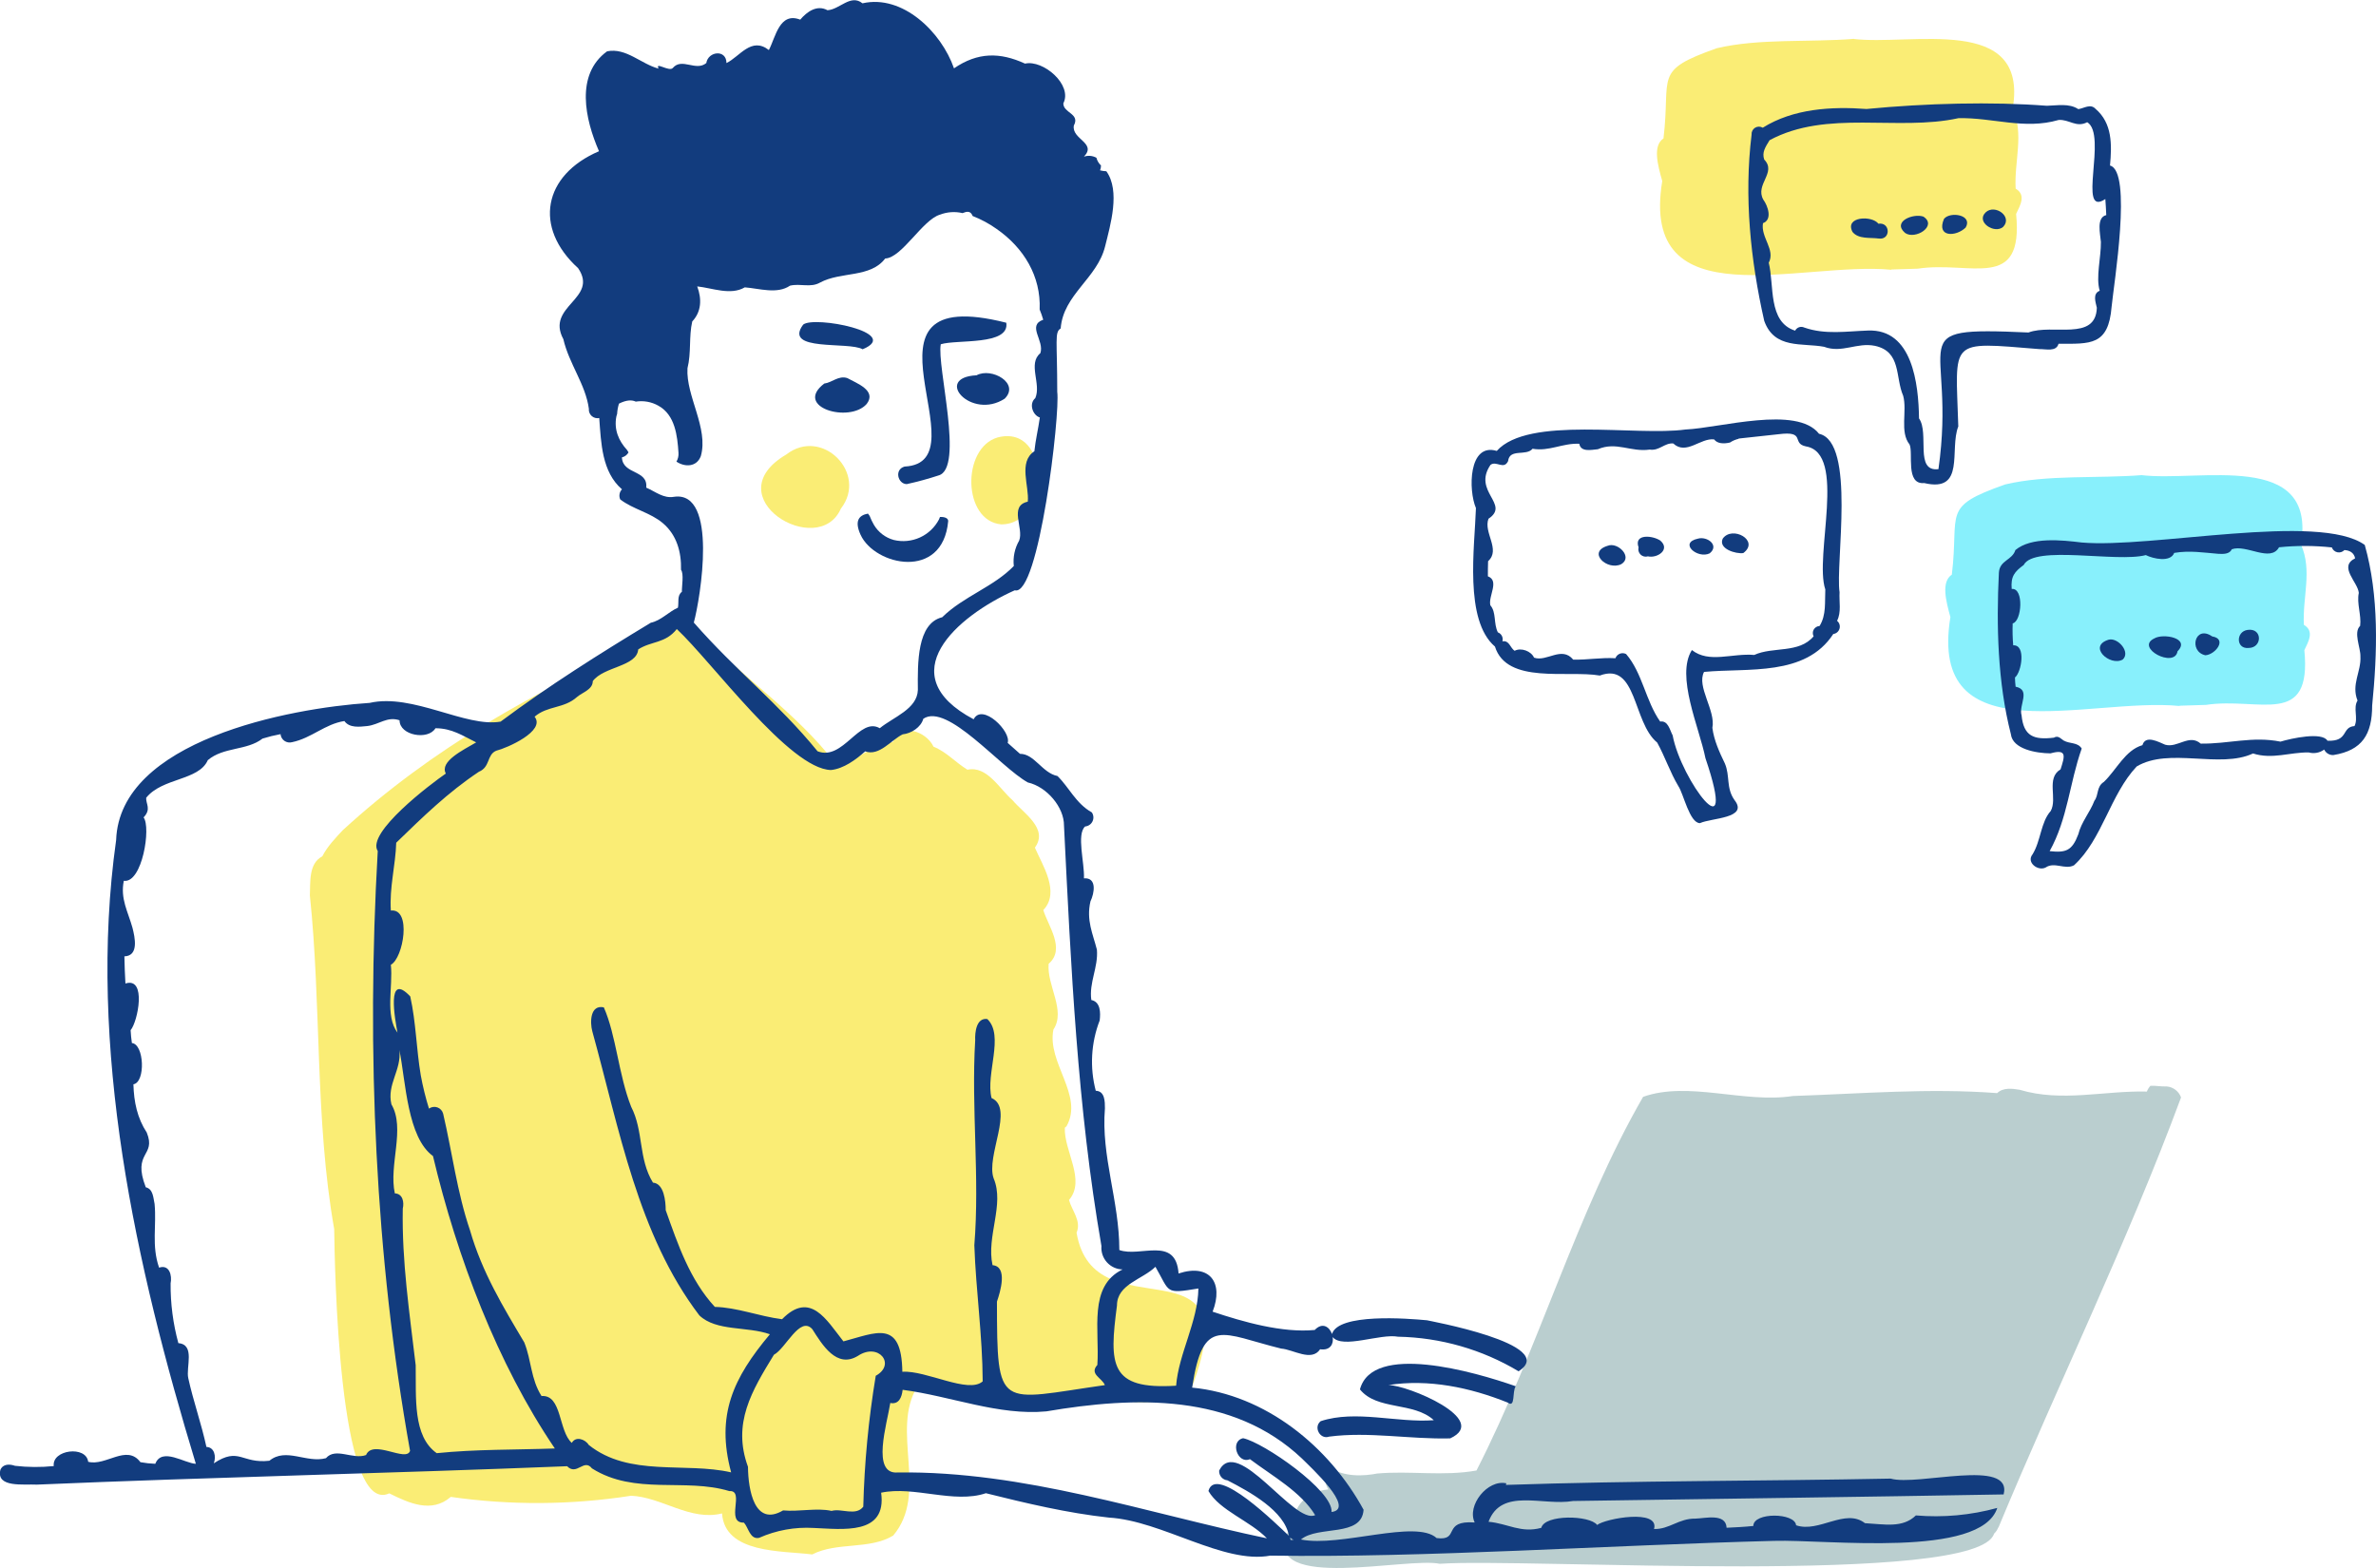 <svg width="550" height="363" viewBox="0 0 550 363" fill="none" xmlns="http://www.w3.org/2000/svg">
<g clip-path="url(#clip0_6_2410)">
<path d="M385.066 32.048C386.84 17.441 382.492 16.434 397.43 11.159C407.2 8.851 418.85 9.825 429.214 8.998H428.88C442.378 10.672 469.56 3.088 465.919 25.078C468.587 31.134 466.226 37.337 466.586 43.673C469.073 45.141 467.626 47.549 466.693 49.529C468.473 67.651 456.236 60.321 443.905 62.202L437.837 62.389L437.783 62.449C416.87 60.448 379.491 74.181 384.779 41.913C383.712 38.151 382.538 33.729 385.066 32.048Z" fill="#FAED75"/>
<path d="M333.269 362.026C352.869 360.619 457.83 367.329 461.591 355.05C462.035 354.636 462.375 354.125 462.585 353.556V353.669C476.443 320.32 492.488 287.512 504.872 254.063C504.62 253.363 504.172 252.75 503.58 252.298C502.989 251.846 502.279 251.574 501.537 251.515C500.27 251.576 499.037 251.309 497.783 251.369C497.424 251.755 497.146 252.208 496.963 252.703C487.086 252.456 477.309 255.217 467.54 252.296C465.812 251.996 463.658 251.736 462.305 253.063C446.399 251.862 431.068 253.196 415.029 253.73C403.692 255.484 390.868 250.195 380.351 253.923C364.953 280.602 356.21 312.19 341.779 340.43C334.023 341.817 326.367 340.43 318.698 341.137L319.224 341.05C315.303 341.837 311.182 341.897 307.707 339.716C307.125 340.429 306.789 341.312 306.752 342.233C306.715 343.153 306.977 344.06 307.501 344.818C301.612 345.279 298.984 349.781 299.331 353.949C298.759 354.292 298.236 354.711 297.777 355.196C292.836 368.483 325.78 360.405 333.269 362.026Z" fill="#BACECF"/>
<path d="M311.682 340.736L312.13 340.676C311.989 340.71 311.836 340.71 311.682 340.736Z" fill="#BACECF"/>
<path d="M338.251 340.603H338.184C338.142 340.599 338.1 340.599 338.058 340.603C338.022 340.606 337.986 340.606 337.951 340.603H338.017H337.977L338.251 340.637V340.603Z" fill="#BACECF"/>
<path d="M230.922 101.273C243.326 98.058 243.166 121.422 231.776 121.396C222.813 120.602 222.553 103.721 230.922 101.273Z" fill="#FAED75"/>
<path d="M182.02 105.215C190.276 98.785 201.006 109.577 194.644 117.754C189.395 129.673 165.274 115.053 182.02 105.215Z" fill="#FAED75"/>
<path d="M451.815 133.034C453.588 118.421 449.24 117.414 464.179 112.145C473.948 109.837 485.599 110.811 495.962 109.984H495.602C509.1 111.651 536.282 104.075 532.641 126.065C535.309 132.121 532.948 138.324 533.308 144.66C535.795 146.127 534.348 148.535 533.415 150.516C535.195 168.638 522.958 161.307 510.627 163.188L504.565 163.375L504.512 163.435C483.565 161.388 446.219 175.127 451.481 142.859C450.461 139.137 449.287 134.709 451.815 133.034Z" fill="#88F0FC"/>
<path d="M77.359 284.537C72.871 259.072 74.424 232.907 71.73 207.315C71.877 204.234 71.39 199.912 74.618 198.238C75.758 195.95 77.805 193.849 79.353 192.188C99.906 173.326 123.741 159.987 149.055 148.835C148.142 142.472 157.171 142.305 160.873 145.32C171.109 156.272 184.134 164.722 193.29 176.621C198.178 176.621 201.806 172.299 206.701 171.752C208.388 167.13 214.444 169.318 216.091 172.859C219.072 174.047 221.239 176.554 223.947 178.195C228.468 177.195 231.402 182.67 234.397 185.265C236.891 188.253 242.786 191.815 239.558 196.23C241.259 200.232 245.487 206.521 241.506 210.683C242.573 214.272 246.734 219.714 242.746 223.116C242.279 228.131 246.787 233.914 243.853 238.329C242.273 246.026 250.922 253.523 246.894 260.713C246.768 260.845 246.632 260.968 246.487 261.08C246.261 266.416 251.416 273.225 247.454 277.801C248.121 280.275 250.382 282.67 249.202 285.371C253.256 309.335 289.215 285.331 276.03 320.807C271.182 325.176 263.933 325.223 257.858 323.882C248.581 327.264 238.658 324.089 229.088 325.883C223.213 324.249 218.958 320.074 212.229 321.214C212.243 321.175 212.261 321.137 212.283 321.101C206.134 331.279 215.024 345.699 206.754 355.497C201.193 358.831 193.803 356.904 188.008 359.859C181.026 358.965 167.775 359.718 167.141 350.361C159.806 352.222 153.217 346.579 146.088 346.272C132.262 348.429 118.193 348.519 104.341 346.539C99.906 350.407 94.624 347.96 90.109 345.719C78.279 351.235 77.492 292.528 77.359 284.537Z" fill="#FAED75"/>
<path d="M217.244 110.071C214.835 110.863 212.387 111.53 209.909 112.072C207.848 112.072 206.934 108.697 209.402 108.01C228.215 107.056 194.624 65.023 232.936 74.714C233.763 80.05 221.459 78.536 217.771 79.697C216.811 84.746 223.26 108.457 217.244 110.071Z" fill="#123C7E"/>
<path d="M199.685 80.857C196.438 78.99 181.219 81.491 185.914 75.155C188.402 73.04 208.988 77.016 199.685 80.857Z" fill="#123C7E"/>
<path d="M226.054 86.88C229.542 84.979 236.171 88.748 232.556 92.302C224.814 97.318 215.944 87.394 226.054 86.88Z" fill="#123C7E"/>
<path d="M190.802 88.794C192.623 88.567 194.097 86.867 196.138 87.527C198.232 88.701 203.04 90.388 200.612 93.53C196.631 98.025 183.633 94.27 190.802 88.794Z" fill="#123C7E"/>
<path d="M200.919 118.901C201.046 119.081 201.166 119.262 201.306 119.435C201.581 120.138 201.907 120.82 202.28 121.476C203.301 123.214 204.962 124.483 206.908 125.011C208.931 125.495 211.058 125.289 212.951 124.427C214.845 123.564 216.395 122.093 217.358 120.249C217.447 120.065 217.522 119.876 217.585 119.682C218.598 119.628 219.552 119.942 219.485 120.669C218.225 134.449 202.466 130.954 199.205 123.797C197.751 120.602 198.805 119.288 200.919 118.901Z" fill="#123C7E"/>
<path d="M341.652 117.621C341.358 126.665 338.891 143.553 346.053 149.682C348.807 158.486 362.845 155.105 370.321 156.392C378.991 153.15 377.91 167.264 383.599 171.899C385.399 175.134 386.593 178.802 388.527 182.024C389.688 183.704 391.101 190.561 393.509 190.561C396.11 189.34 404.846 189.487 401.511 185.225C399.511 182.424 400.511 179.623 399.271 176.741C398.01 174.127 396.763 171.405 396.383 168.504C397.197 164.502 392.662 158.926 394.456 155.551C404.752 154.578 417.897 156.665 424.372 146.774C424.708 146.732 425.024 146.592 425.281 146.372C425.538 146.151 425.724 145.861 425.817 145.535C425.91 145.21 425.906 144.864 425.804 144.541C425.703 144.219 425.508 143.933 425.246 143.719C426.286 141.718 425.686 139.244 425.826 137.103C424.812 130.547 429.661 102.327 421.071 100.42C415.929 93.803 398.117 99.086 390.161 99.432C378.684 101.033 353.809 96.218 346.473 104.388C339.891 102.414 339.878 113.519 341.652 117.621ZM345.033 107.616C346.367 106.596 348.114 108.83 349.094 106.749C349.448 103.741 353.282 105.682 354.763 103.888C358.644 104.555 361.665 102.554 365.58 102.734C365.913 104.735 368.407 104.128 369.868 104.001C374.142 102.16 377.524 104.721 381.872 104.081C384.112 104.421 385.299 102.494 387.32 102.661C390.334 105.462 393.615 101.327 396.79 101.727C397.523 102.714 398.971 102.787 400.458 102.447C401.078 102.034 401.77 101.74 402.498 101.58L402.352 101.547L403.019 101.467L411.688 100.526C418.163 99.692 414.602 102.641 418.03 103.341C427.6 104.915 419.904 128.686 422.525 136.456C422.378 139.324 422.798 142.365 421.191 144.927C420.917 144.938 420.651 145.018 420.416 145.161C420.181 145.303 419.986 145.502 419.849 145.739C419.712 145.977 419.638 146.245 419.632 146.519C419.626 146.794 419.69 147.065 419.817 147.308C416.436 151.343 410.408 149.635 406.073 151.623C400.911 151.176 395.629 153.624 391.641 150.489C387.854 156.492 393.355 168.417 394.776 175.514C402.552 198.404 389.127 180.643 387.187 170.238C386.52 168.998 386.14 166.757 384.299 167.043C380.931 162.268 380.198 155.798 376.417 151.416C376.193 151.299 375.948 151.232 375.697 151.218C375.445 151.204 375.194 151.245 374.959 151.336C374.725 151.428 374.513 151.569 374.337 151.749C374.162 151.93 374.027 152.146 373.942 152.383C370.561 152.19 367.387 152.797 364.166 152.704C361.498 149.482 358.037 153.297 355.103 152.25C354.436 150.729 352.102 149.862 350.608 150.663C349.568 149.996 349.388 148.175 347.78 148.475C347.901 148.059 347.86 147.613 347.664 147.226C347.469 146.84 347.134 146.542 346.727 146.394C345.693 144.326 346.413 141.772 344.986 140.124C344.479 137.983 347.16 134.462 344.419 133.415C344.419 132.241 344.419 131.08 344.466 129.913C347.447 127.245 343.332 123.29 344.559 120.089C349.661 116.7 340.778 113.826 345.033 107.603V107.616Z" fill="#123C7E"/>
<path d="M434.009 80.063C440.171 81.397 438.677 87.32 440.551 91.622C441.518 95.177 439.697 99.979 442.031 102.9C442.938 104.861 441.011 112.238 445.412 111.831C455.056 114.106 451.194 104.054 453.308 98.725C452.702 78.362 450.821 79.103 472.041 80.817C473.582 80.777 475.976 81.517 476.516 79.583C483.892 79.583 488.066 80.063 488.8 71.006C489.32 65.67 493.615 39.658 488.427 38.324C488.88 33.449 488.953 28.52 485.092 25.212C483.918 23.924 482.425 25.078 481.091 25.265C478.937 23.851 476.209 24.438 473.795 24.485C461.124 23.504 445.786 23.904 432.055 25.232C423.952 24.618 415.089 25.151 408.047 29.567C407.777 29.403 407.467 29.317 407.152 29.318C406.836 29.32 406.527 29.409 406.259 29.575C405.991 29.742 405.775 29.98 405.633 30.262C405.492 30.544 405.432 30.86 405.459 31.174C403.692 45.507 405.199 60.188 408.387 74.281C410.741 80.897 417.177 79.33 422.238 80.283C426.373 81.844 429.847 79.203 434.009 80.063ZM417.657 75.828C417.28 75.647 416.848 75.621 416.452 75.756C416.057 75.891 415.73 76.175 415.543 76.548C409.187 74.547 410.748 66.05 409.434 60.828C411.028 57.78 407.533 54.978 408.1 51.664C410.361 50.83 409.207 47.628 408.167 46.208C406.2 42.686 411.335 39.952 408.38 36.937C407.82 35.243 408.654 34.049 409.627 32.455C422.912 25.298 439.19 30.454 453.342 27.359C461.244 27.172 468.613 30.087 476.536 27.773C478.963 27.593 480.617 29.627 483.151 28.293C487.913 31.161 480.711 50.516 487.346 46.081C487.433 47.315 487.513 48.562 487.56 49.796C485.205 50.336 486.186 54.191 486.319 56.006C486.366 59.627 485.105 64.183 486.046 67.311C484.339 67.978 485.105 69.979 485.379 71.246C485.119 79.116 475.082 74.881 469.554 76.975C439.097 75.601 453.048 78.256 448.714 108.61C443.118 109.277 446.666 100.346 444.219 96.864C444.105 88.861 442.698 76.115 432.415 76.522C427.453 76.682 422.532 77.535 417.657 75.828Z" fill="#123C7E"/>
<path d="M395.763 128.099C392.955 129.466 388.494 125.678 393.049 124.697C395.183 124.097 398.07 126.231 395.763 128.099Z" fill="#123C7E"/>
<path d="M403.539 128.039C401.838 128.286 397.71 127.072 398.777 124.704C400.958 121.582 407.447 125.137 403.539 128.039Z" fill="#123C7E"/>
<path d="M381.458 128.799C381.165 128.888 380.854 128.896 380.556 128.824C380.258 128.752 379.985 128.602 379.765 128.389C379.545 128.177 379.386 127.909 379.303 127.614C379.221 127.319 379.219 127.007 379.297 126.711C378.137 123.443 382.732 123.984 384.372 125.184C386.693 127.232 383.652 129.299 381.458 128.799Z" fill="#123C7E"/>
<path d="M375.296 130.607C372.035 132.207 367.294 127.805 372.148 126.351C374.469 125.404 378.044 128.952 375.296 130.607Z" fill="#123C7E"/>
<path d="M463.692 52.524C461.691 54.265 457.25 51.343 459.69 49.123C461.811 47.208 465.953 50.15 463.692 52.524Z" fill="#123C7E"/>
<path d="M450.001 50.67C451.401 48.903 456.729 49.71 455.022 52.671C452.748 54.885 448.167 54.945 450.001 50.67Z" fill="#123C7E"/>
<path d="M445.226 50.143C448.56 52.317 443.325 55.579 440.998 53.931C437.93 51.29 442.885 49.336 445.226 50.143Z" fill="#123C7E"/>
<path d="M434.822 51.79C437.637 51.37 437.717 55.626 434.882 55.219C432.882 54.945 430.214 55.425 428.814 53.685C426.946 50.096 433.302 49.823 434.822 51.79Z" fill="#123C7E"/>
<path d="M8.529 343.698C49.169 341.964 90.376 341.084 131.276 339.436C133.537 341.737 135.144 337.555 137.025 339.936C146.968 346.219 158.625 342.091 168.822 345.192C172.563 344.939 167.768 352.602 172.203 352.496C173.263 353.636 173.61 356.497 175.737 356.01C179.691 354.259 184.005 353.477 188.321 353.729C194.99 353.99 205.334 355.504 203.967 345.566C211.549 343.938 220.819 348.18 228.215 345.686C237.424 347.987 247.094 350.288 256.677 351.328C269.015 352.055 283.166 362.16 294.069 360.132C329.454 360.679 372.608 357.698 410.694 356.717C422.865 356.357 458.517 360.813 462.331 349.094C456.203 350.779 449.825 351.366 443.492 350.828C440.411 353.816 436.229 352.869 431.701 352.622C427.126 349.074 421.031 354.93 415.763 353.109C415.516 350.174 405.866 350.041 405.859 353.269C403.805 353.483 401.738 353.589 399.677 353.683C399.504 350.261 394.749 351.502 392.448 351.568C388.6 351.502 386.446 354.07 382.879 353.976C384.212 349.227 371.588 351.548 369.708 353.036C368.014 350.761 357.584 350.541 356.777 353.703C352.055 354.99 349.061 352.709 344.566 352.295C347.554 344.292 357.143 348.701 364.146 347.487C397.363 346.98 430.594 346.56 463.805 345.966C465.939 337.429 443.885 344.105 437.65 342.304C407.973 342.891 378.177 342.771 348.567 343.765C348.614 343.645 348.661 343.518 348.701 343.398C344.353 342.418 339.478 348.527 341.365 352.462C333.669 351.902 338.097 356.791 332.555 356.071C327.754 351.662 310.228 358.245 301.138 356.404C305.14 353.069 315.223 355.97 315.643 349.514C307.641 334.841 292.922 322.875 275.957 321.241C278.478 304.44 282.859 308.842 296.564 312.204C299.338 312.39 303.593 315.339 305.58 312.364C307.981 312.704 308.734 311.103 308.494 309.549C310.822 312.337 319.471 308.682 323.632 309.456C333.468 309.645 343.083 312.404 351.522 317.459C361.271 311.19 329.841 305.614 330.341 305.654C325.793 305.221 309.781 303.98 308.334 308.829C307.754 307.201 306.147 306.014 304.333 307.895C296.844 308.622 287.741 306.021 280.698 303.66C283.313 296.923 280.031 292.455 272.816 294.816C272.189 286.045 263.926 291.147 259.105 289.387C259.105 277.981 254.85 267.69 255.77 256.592C255.77 255.011 255.77 252.59 253.65 252.516C252.233 247.129 252.551 241.432 254.556 236.236C254.77 234.495 254.783 231.947 252.623 231.507C252.049 227.505 254.25 223.963 253.916 219.861C252.983 216.193 251.409 213.025 252.422 208.67C253.316 206.815 254.003 203.12 250.915 203.334C251.082 199.752 249.148 193.122 251.189 191.328C251.551 191.298 251.9 191.173 252.199 190.966C252.498 190.759 252.738 190.477 252.895 190.149C253.052 189.821 253.121 189.457 253.094 189.094C253.067 188.731 252.946 188.382 252.743 188.08C249.001 185.972 247.461 182.244 244.78 179.65C241.252 178.936 239.445 174.494 236.11 174.514C235.15 173.68 234.197 172.84 233.256 171.979C234.156 169.372 227.361 162.642 225.38 166.517C206.041 156.252 221.379 142.699 234.903 136.656C240.472 138.251 245.447 95.798 244.733 90.715C244.733 78.823 244.066 76.916 245.527 76.042C246.12 68.185 253.976 64.47 255.81 57.04C257.024 52.131 259.391 44.201 256.097 39.645C255.607 39.627 255.119 39.557 254.643 39.438C254.786 39.08 254.86 38.697 254.863 38.311C254.344 37.831 253.976 37.21 253.803 36.524C253.366 36.282 252.884 36.133 252.387 36.088C251.889 36.044 251.388 36.103 250.915 36.264C253.963 33.076 248.014 32.262 248.575 29.06C250.068 26.279 246.14 26.192 246.14 23.938C248.341 19.629 241.472 13.773 237.278 14.727C231.456 12.059 226.334 12.059 220.832 15.821C217.911 7.404 208.928 -1.354 199.652 0.767C196.898 -1.454 194.383 2.201 191.549 2.368C189.128 1.034 186.781 2.715 185.24 4.549C180.439 2.702 179.559 8.551 177.978 11.586C173.917 8.411 171.243 13.113 168.162 14.6C168.162 11.379 163.927 11.839 163.493 14.6C161.066 16.601 157.852 13.267 155.744 15.734C154.924 16.701 151.516 14.16 152.456 15.881C148.455 14.861 144.947 10.985 140.533 11.879C133.11 17.268 135.438 27.64 138.659 35.01C125.748 40.526 123.434 52.651 133.824 62.082C138.665 69.199 126.241 70.8 130.403 78.51C131.736 84.259 135.564 89.008 136.311 94.617C136.279 94.93 136.322 95.246 136.435 95.54C136.548 95.834 136.729 96.097 136.963 96.307C137.197 96.518 137.477 96.67 137.781 96.752C138.085 96.834 138.404 96.843 138.712 96.778C139.145 102.561 139.305 109.237 143.974 113.279C143.681 113.584 143.486 113.968 143.414 114.384C143.341 114.8 143.395 115.228 143.567 115.613C146.548 117.915 150.516 118.635 153.45 121.123C156.671 123.857 157.745 127.839 157.645 131.908C158.345 132.881 157.805 135.736 157.845 137.003C156.691 137.864 157.178 139.391 156.931 140.678C154.764 141.632 153.043 143.653 150.649 144.167C138.845 151.297 126.928 158.807 115.884 167.057C107.822 168.478 95.551 160.454 85.568 162.722C66.775 163.942 27.696 171.479 26.882 194.483C20.133 242.505 31.41 293.028 45.335 338.876C42.8 338.809 37.479 334.961 35.945 338.876C34.79 338.835 33.64 338.711 32.504 338.502C29.329 334.241 24.501 339.49 20.413 338.409C19.953 334.601 11.984 335.594 12.444 339.403C9.458 339.707 6.449 339.687 3.468 339.343C2.241 338.903 0.687 338.869 0.087 340.277C-0.94 344.479 5.522 343.538 8.529 343.698ZM212.469 159.74C212.303 164.169 206.834 165.977 203.653 168.584C198.918 165.87 195.164 176.235 189.248 173.92C180.039 162.642 170.369 155.278 160.606 144.127C162.133 138.477 166.301 113.519 156.018 115.013C153.59 115.44 151.783 113.846 149.589 112.886C150.049 108.697 144.167 109.938 143.96 105.889C144.283 105.813 144.586 105.67 144.85 105.471C145.114 105.271 145.333 105.018 145.494 104.728C145.367 104.528 145.241 104.342 145.127 104.142C143.227 102.061 142.08 99.473 142.68 96.391C142.718 96.195 142.776 96.003 142.853 95.818C142.894 95.011 143.038 94.213 143.28 93.443C144.967 92.596 146.208 92.529 147.168 92.976C148.965 92.694 150.804 93.026 152.39 93.917C156.271 96.044 156.805 100.887 157.058 104.835C157.11 105.546 156.945 106.255 156.584 106.869C158.512 108.17 161.253 108.163 162.226 105.602C164.074 99.126 158.752 91.696 159.139 85.253C160.046 81.665 159.432 77.856 160.246 74.408C162.386 72.147 162.473 69.192 161.393 66.304C164.927 66.678 169.115 68.445 172.403 66.524C175.771 66.778 179.885 68.172 182.88 66.131C185.32 65.564 187.615 66.671 189.815 65.424C194.65 62.803 201.459 64.39 204.907 59.841C208.735 59.734 213.576 50.864 217.578 49.697C219.247 49.053 221.071 48.927 222.813 49.336C223.786 48.936 224.647 48.749 225.127 49.957V49.997C227.115 50.769 228.999 51.786 230.735 53.025C236.977 57.38 240.992 63.95 240.659 71.653C240.979 72.424 241.255 73.212 241.486 74.014C237.651 75.388 241.832 78.863 240.819 81.765C237.858 84.212 241.085 88.908 239.652 92.163C238.078 93.497 239.098 96.165 240.705 96.651C240.339 99.259 239.705 101.867 239.438 104.468C235.65 106.956 238.291 112.579 237.911 116.14C233.45 117.128 237.064 122.297 235.91 125.165C234.887 126.941 234.455 128.996 234.677 131.034C230.008 135.869 223.02 138.057 218.105 142.893C212.256 144.313 212.409 153.524 212.469 159.74ZM272.249 320.794C256.784 321.788 256.757 315.965 258.558 302.232C258.558 297.297 264.453 296.23 267.461 293.268C270.909 299.231 269.548 299.578 277.404 298.291C277.304 305.921 272.829 313.398 272.249 320.794ZM298.644 355.944C298.868 356.184 299.148 356.364 299.458 356.471L298.751 356.517C298.732 356.328 298.697 356.14 298.644 355.957V355.944ZM206.087 324.796C208.088 325.196 208.755 323.462 208.942 321.748C220.125 323.209 231.196 327.784 242.219 326.737C262.833 323.235 285.38 322.542 301.352 337.635C303.352 339.636 313.923 349.314 308.234 350.034C308.628 345.092 292.469 333.934 287.761 332.953C284.62 333.62 286.48 339.049 289.335 337.802C294.543 341.717 301.132 345.346 304.439 350.761C299.598 353.076 286.434 332.16 282.212 340.437C282.173 340.991 282.352 341.538 282.711 341.962C283.07 342.385 283.58 342.652 284.133 342.704C289.301 345.372 297.377 349.781 298.358 355.55C295.857 353.216 281.412 338.816 279.731 345.172C282.352 349.708 289.401 352.102 293.263 356.131C265.16 350.235 237.124 340.49 207.808 340.884C201.619 341.417 205.34 329.592 206.087 324.796ZM179.165 313.618C181.873 312.217 185.167 304.507 188.035 307.708C190.329 311.303 193.663 316.926 198.612 313.878C203.373 310.716 207.488 315.879 202.72 318.5C201.053 328.523 200.088 338.65 199.832 348.807C198.091 351.062 194.79 349.121 192.496 349.781C189.095 349.021 184.887 350.014 181.273 349.668C174.644 353.569 173.19 344.899 173.143 339.57C169.462 329.498 174.03 321.995 179.165 313.604V313.618ZM125.361 323.202C122.827 319.2 123.06 315.012 121.36 310.776C116.511 302.619 111.596 294.549 108.809 284.851C105.801 276.047 104.674 266.75 102.58 257.819C102.493 257.487 102.326 257.181 102.094 256.928C101.862 256.675 101.571 256.483 101.248 256.368C100.925 256.253 100.578 256.219 100.238 256.268C99.899 256.317 99.576 256.449 99.299 256.652C98.509 254.114 97.875 251.53 97.398 248.915C96.371 242.872 96.305 236.669 94.964 230.673C89.362 224.737 91.45 236.069 92.01 239.064C89.076 235.142 91.01 228.392 90.476 223.35C93.39 221.796 95.331 210.244 90.476 210.797C90.109 205.521 91.576 200.226 91.717 195.09C97.965 189.047 103.607 183.505 110.849 178.669C113.517 177.575 112.657 174.734 114.851 173.8C117.412 173.167 126.381 169.218 123.747 165.923C126.755 163.322 130.523 164.096 133.57 161.354C134.844 160.267 137.218 159.64 137.218 157.679C139.746 154.278 147.408 154.345 147.735 150.343C150.756 148.375 154.004 149.009 156.664 145.627C164.827 153.251 182.8 178.062 192.349 178.262C195.277 177.969 198.111 175.874 200.279 173.947C203.54 175.127 206.281 171.312 208.948 170.005C210.949 169.798 213.183 168.378 213.73 166.397C219.285 162.642 231.469 177.562 237.931 181.144C242.346 182.144 246.334 186.906 246.294 191.115C247.921 223.843 249.375 256.298 254.963 288.453C254.905 289.136 254.987 289.824 255.205 290.473C255.424 291.123 255.773 291.721 256.232 292.23C256.691 292.739 257.25 293.149 257.874 293.433C258.497 293.717 259.173 293.87 259.858 293.882C251.856 297.764 254.576 307.962 254.016 315.992C252.089 318.126 255.103 318.987 255.757 320.661C231.035 324.169 230.809 326.87 230.775 301.319C231.549 299.084 233.343 293.188 229.755 292.895C228.281 286.225 232.576 278.888 230.015 272.806C228.155 267.65 234.857 256.531 229.528 254.204C228.108 248.635 232.543 239.75 228.548 235.915C226 235.549 225.654 239.01 225.74 240.824C224.8 256.618 226.814 272.466 225.54 288.286C225.914 298.858 227.434 309.216 227.474 319.794C224.193 322.749 214.39 317.193 208.875 317.573C208.701 305.267 202.72 308.582 195.237 310.536C191.316 305.581 187.575 298.744 181.032 305.407C175.737 304.74 170.629 302.673 165.474 302.553C159.665 296.27 156.911 288.046 154.097 280.156C154.097 278.155 153.73 273.973 151.149 273.786C147.742 268.25 149.009 261.854 146.108 256.238C143.187 248.861 142.627 239.637 139.772 233.207C136.598 232.54 136.545 236.629 137.105 238.743C143.387 261.42 147.655 285.832 161.886 304.52C165.801 308.269 172.95 307.001 178.218 308.889C169.709 319.034 165.681 327.597 169.242 340.857C158.572 338.422 145.621 341.997 136.278 334.501C135.458 333.167 133.243 332.42 132.363 334.04C129.242 331.279 130.116 322.835 125.361 323.189V323.202ZM96.225 316.059C94.791 303.853 93.004 292.048 93.237 279.789C93.584 278.328 93.237 276.341 91.396 276.274C89.949 269.691 93.891 261.267 90.603 255.651C89.522 250.982 92.937 247.821 92.463 243.099C93.931 250.549 94.304 263.335 100.226 267.63C105.814 291.094 115.124 315.719 128.435 335.328C119.099 335.661 110.209 335.488 101.093 336.415C95.511 332.48 96.345 323.529 96.225 316.059ZM47.782 334.974C46.629 329.638 44.728 324.303 43.587 319.074C42.994 316.539 45.255 311.277 41.287 310.943C40.058 306.438 39.455 301.786 39.493 297.117C39.866 295.269 39.219 292.668 36.825 293.468C35.045 288.353 36.265 283.751 35.785 278.728C35.478 277.314 35.471 275.26 33.744 274.86C30.523 266.536 36.245 267.783 33.971 262.187C31.784 258.853 30.99 255.104 30.883 251.022C33.731 250.542 33.391 241.731 30.53 241.471C30.383 240.444 30.29 239.51 30.236 238.49C31.904 236.549 34.011 226.078 29.036 227.685C28.916 225.597 28.829 223.496 28.796 221.402C32.197 221.289 31.223 216.98 30.663 214.772C29.616 211.037 27.809 208.036 28.663 203.907C32.931 204.534 35.005 191.495 33.237 189.234C35.078 187.3 33.744 186.126 33.838 184.692C37.572 180.023 46.028 180.743 48.102 175.981C51.764 172.873 57.139 173.807 60.773 170.986C62.141 170.563 63.533 170.22 64.941 169.958C64.967 170.268 65.061 170.568 65.216 170.837C65.371 171.106 65.584 171.337 65.838 171.515C66.093 171.693 66.383 171.812 66.689 171.865C66.996 171.917 67.309 171.902 67.609 171.819C72.137 170.879 75.198 167.617 79.719 166.924C80.9 168.584 83.227 168.258 84.994 168.084C87.722 167.784 89.603 165.77 92.49 166.75C92.49 170.299 99.119 171.419 100.8 168.591C104.607 168.591 107.115 170.332 110.229 171.866C107.188 173.647 101.72 176.281 103.2 179.083C99.746 181.457 84.708 192.809 87.442 197.024C84.774 243.486 86.868 290.934 94.918 335.868C94.084 338.616 86.288 333.093 84.734 336.848C81.687 337.982 77.685 334.974 75.451 337.575C70.923 338.789 66.208 335.008 62.36 338.169C55.885 338.903 55.405 334.887 49.483 338.763C50.09 337.235 49.656 335.021 47.782 334.974Z" fill="#123C7E"/>
<path d="M314.803 321.654C317.684 310.803 341.158 317.512 350.875 320.927C349.975 322.154 350.875 326.063 348.981 324.696C340.311 321.207 330.662 319.193 321.392 320.647C325.813 320.647 345.133 328.651 335.69 332.993C326.427 333.233 316.804 331.379 307.681 332.586C305.567 333.34 303.973 330.372 305.72 329.004C313.856 326.336 323.339 329.424 331.902 328.784C327.254 324.476 318.751 326.576 314.803 321.654Z" fill="#123C7E"/>
<path d="M462.618 351.415C462.618 351.415 462.618 351.368 462.618 351.355L462.699 351.683C462.665 351.589 462.652 351.509 462.618 351.415Z" fill="#123C7E"/>
<path d="M465.479 169.951C465.866 173.446 471.381 174.38 474.655 174.407C478.537 173.32 477.95 175.074 476.983 178.108C473.555 180.156 476.316 184.838 474.702 187.753C472.401 190.294 472.408 194.729 470.487 197.797C468.994 199.678 471.781 201.746 473.528 200.832C475.596 199.432 477.983 201.426 480.097 200.319C486.626 194.349 488.473 183.938 494.602 177.441C502.124 172.946 513.808 178.022 521.531 174.433C526.005 175.854 530.067 174.127 534.428 174.193C535.036 174.361 535.673 174.389 536.293 174.273C536.912 174.158 537.497 173.902 538.003 173.526C538.194 173.925 538.498 174.259 538.878 174.485C539.257 174.712 539.695 174.821 540.137 174.8C546.806 173.72 549.1 170.025 549.113 163.328C550.327 151.143 550.734 137.943 547.399 126.158C536.882 118.548 497.963 127.012 481.864 125.591C477.243 125.031 470.227 124.257 466.526 127.338C465.792 129.733 462.878 129.666 462.705 132.581C462.091 144.947 462.431 158.053 465.479 169.951ZM465.672 136.343C465.419 133.435 466.339 132.341 468.447 130.8C470.874 126.078 489.98 130.286 496.716 128.506C498.416 129.353 502.404 130.26 503.291 127.999C506.859 127.392 510.007 127.932 513.501 128.212C514.595 128.259 516.089 128.339 516.622 127.158C519.957 125.951 525.585 130.273 527.553 126.698C531.617 126.279 535.715 126.29 539.777 126.732C539.876 127.013 540.046 127.264 540.271 127.461C540.495 127.657 540.766 127.793 541.058 127.854C541.35 127.916 541.653 127.902 541.938 127.812C542.223 127.723 542.48 127.562 542.684 127.345C543.951 127.398 544.932 128.012 545.165 129.259C541.23 131.187 545.832 134.782 546.019 137.263C545.505 139.711 546.639 142.319 546.332 144.887C544.718 146.374 546.452 149.969 546.392 151.956C546.599 155.511 544.225 158.433 545.725 162.181C544.645 163.922 545.945 166.256 545.025 168.09C541.951 168.304 543.738 171.692 538.77 171.485C537.529 169.358 530.367 170.945 527.893 171.692C521.337 170.392 515.889 172.239 509.427 172.152C506.759 169.818 504.052 173.24 501.184 172.399C499.704 171.792 496.643 170.051 495.936 172.506C491.934 173.666 489.934 178.222 487.013 181.01C485.245 182.13 485.859 184.018 484.812 185.385C483.798 188.053 481.778 190.314 481.084 193.155C479.644 196.944 478.243 197.451 474.455 197.044C478.657 189.467 479.023 181.357 481.878 173.286C480.911 171.779 479.157 172.259 477.703 171.439C476.943 170.952 476.423 170.198 475.436 170.772C470.767 171.339 468.433 170.432 467.953 165.583C467.253 163.215 470.181 159.707 466.579 158.973C466.492 158.265 466.44 157.552 466.426 156.839C467.926 155.698 469.054 149.222 466.019 149.395C465.876 147.707 465.836 146.012 465.899 144.32C468.02 143.853 468.553 136.042 465.672 136.343Z" fill="#123C7E"/>
<path d="M520.277 145.827C523.771 145.313 523.731 150.056 520.437 150.009C517.576 150.249 517.529 146.207 520.277 145.827Z" fill="#123C7E"/>
<path d="M512.081 147.334C515.669 147.915 512.795 151.576 510.494 151.696C506.559 150.823 508.066 144.566 512.081 147.334Z" fill="#123C7E"/>
<path d="M498.677 147.801C500.717 146.554 507.113 147.714 504.058 150.776C503.411 154.804 494.142 149.962 498.677 147.801Z" fill="#123C7E"/>
<path d="M488.153 148.081C490.28 147.568 493.261 150.983 491.361 152.697C488.38 154.338 483.158 149.582 488.153 148.081Z" fill="#123C7E"/>
</g>
<defs>
<clipPath id="clip0_6_2410">
<rect width="550" height="363" fill="white"/>
</clipPath>
</defs>
</svg>

